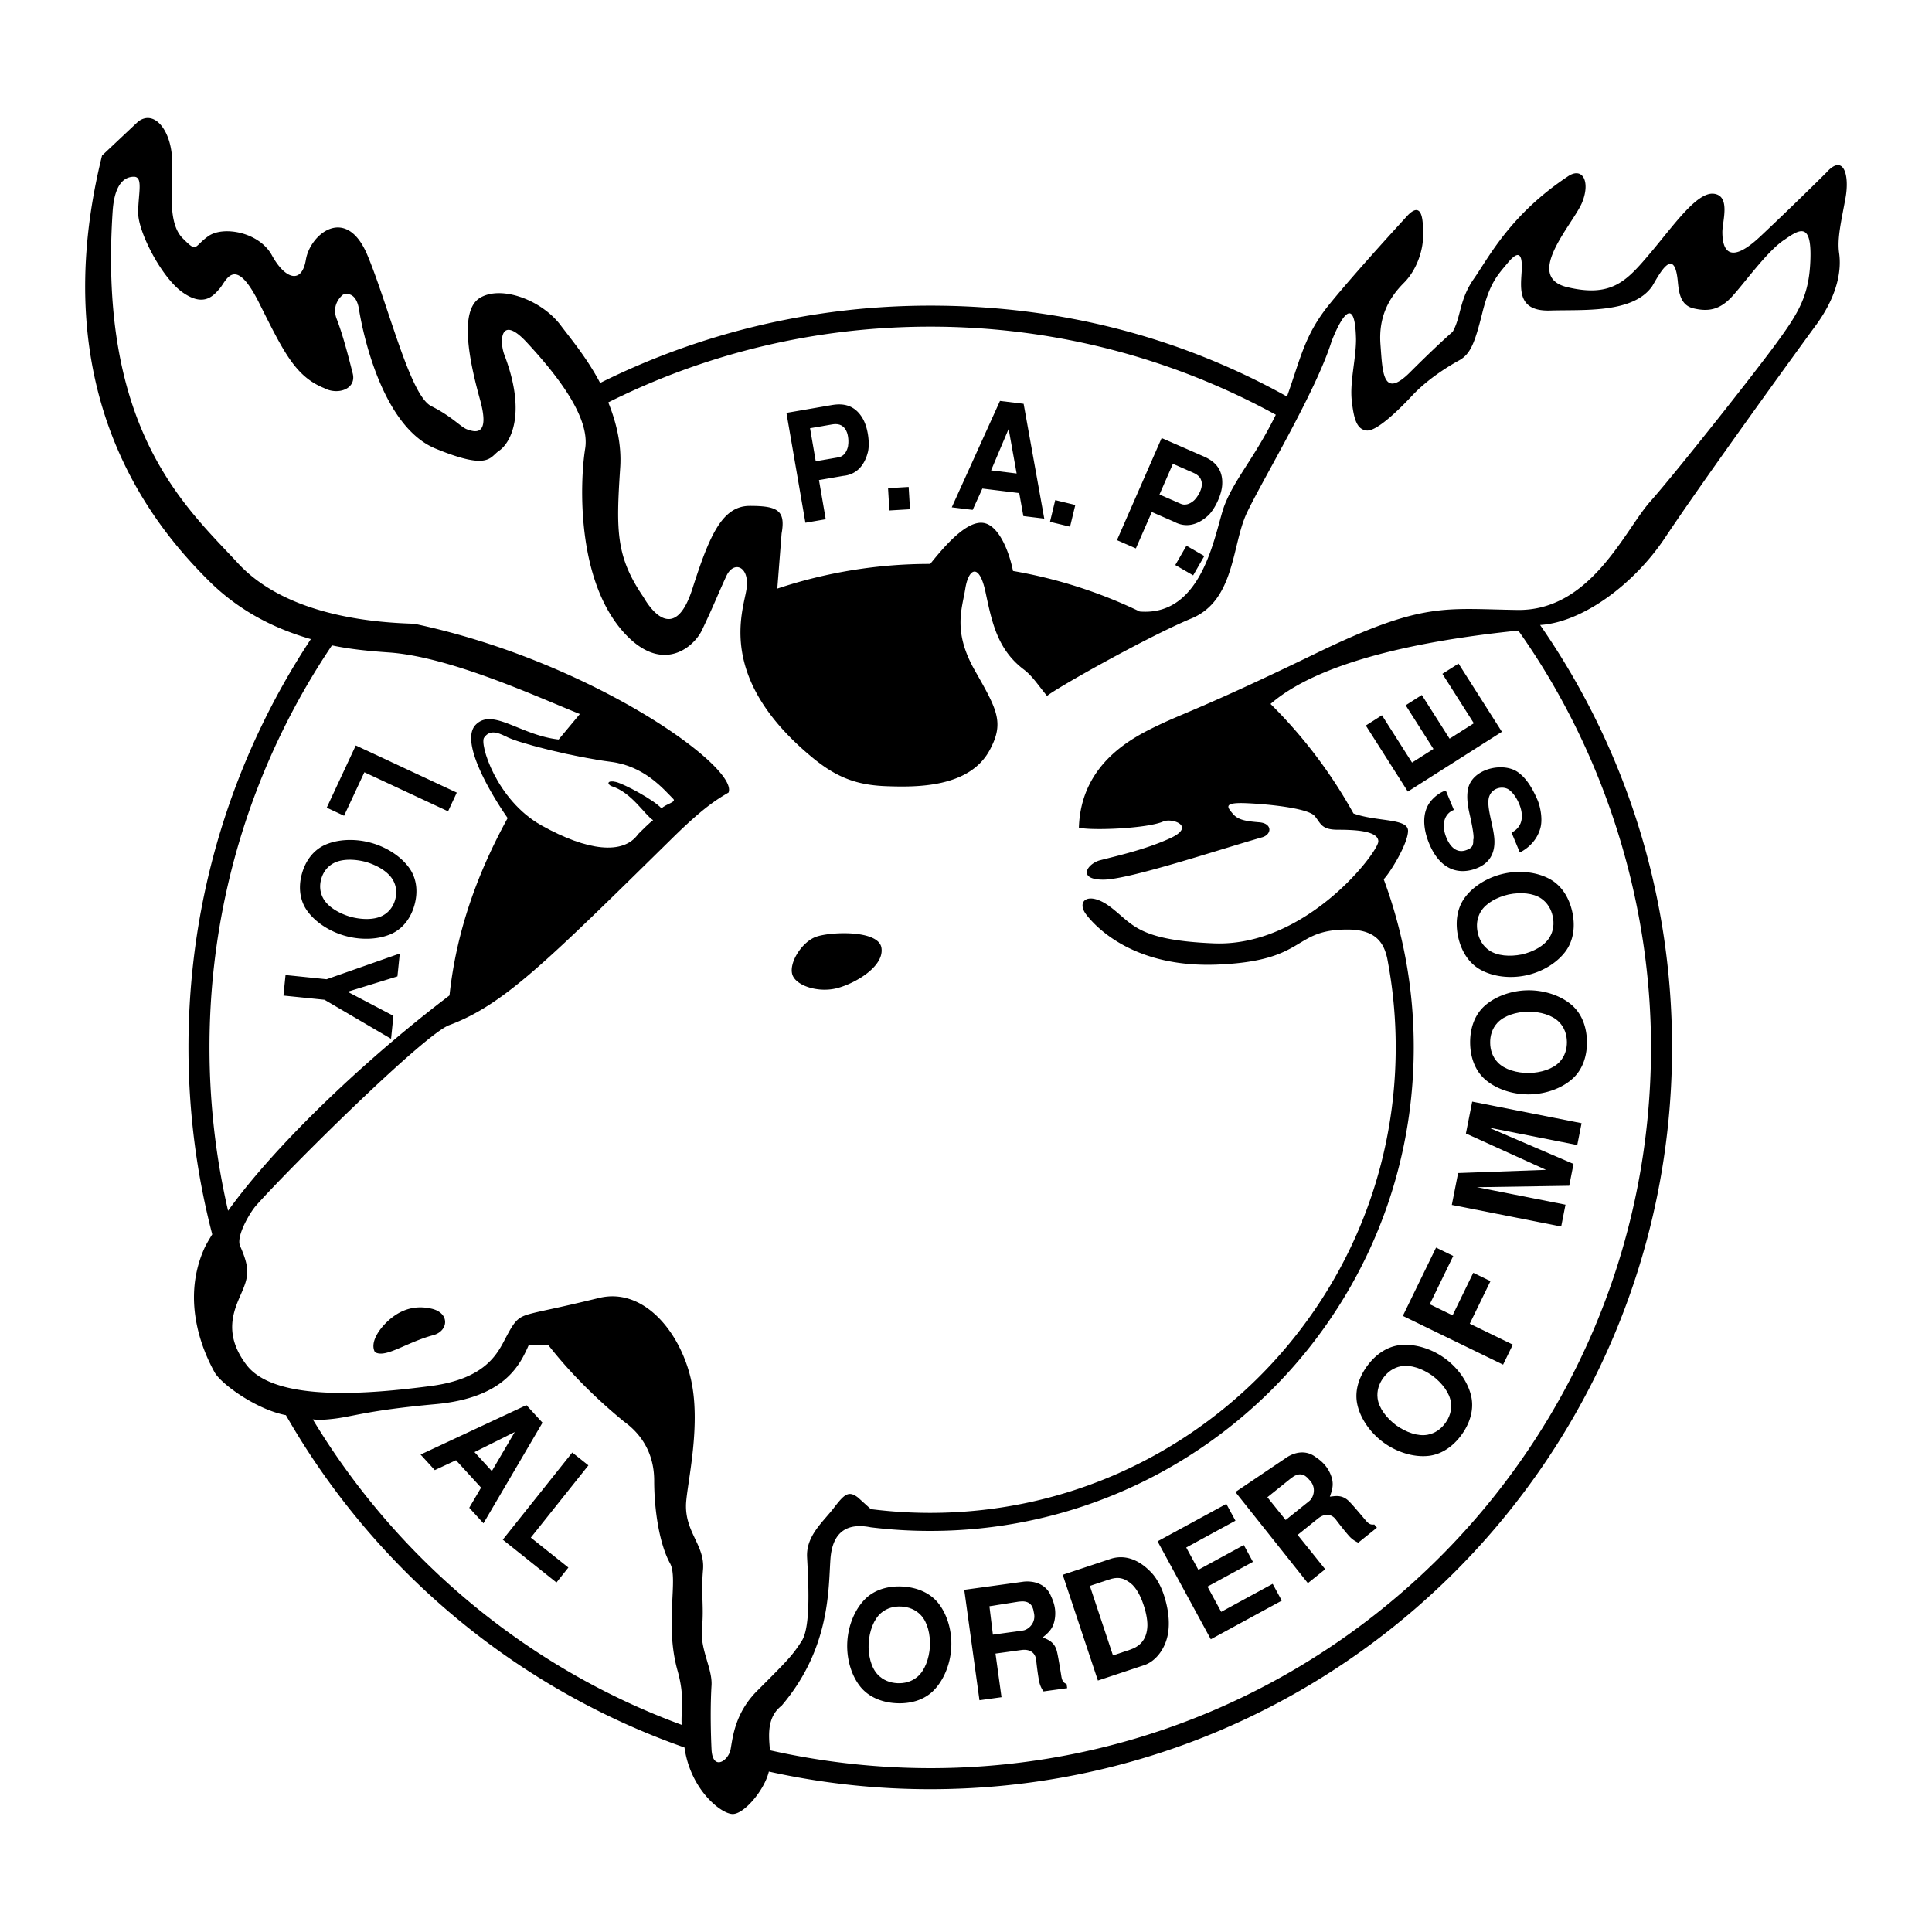 <svg xmlns="http://www.w3.org/2000/svg" width="2500" height="2500" viewBox="0 0 192.756 192.756"><g fill-rule="evenodd" clip-rule="evenodd"><path fill="#fff" d="M0 0h192.756v192.756H0V0z"/><path d="M128.404 39.563c-10.635-5.913-22.562-9.07-35.593-9.07-11.832 0-23.016 2.777-32.935 7.715-1.309-2.49-2.962-4.451-3.93-5.742-1.907-2.542-5.932-4.025-8.051-2.754-2.119 1.271-1.06 6.356 0 10.17 1.059 3.813-.636 3.178-1.271 2.966-.635-.212-1.483-1.271-3.602-2.331-2.119-1.059-4.237-9.958-6.356-15.042-2.119-5.085-5.721-2.119-6.145.424-.424 2.542-2.118 1.907-3.39-.424s-4.873-2.966-6.355-1.907c-1.483 1.06-1.06 1.695-2.543.212s-1.06-4.661-1.06-7.627-1.694-5.296-3.39-4.025l-3.602 3.39c-5.93 23.94 5.299 37.075 10.596 42.372 3.084 3.084 6.627 4.832 10.238 5.874-7.718 11.683-12.211 25.685-12.211 40.736 0 6.443.823 12.693 2.371 18.65-.354.582-.625 1.031-.821 1.477-2.331 5.297 0 10.383 1.059 12.289.641 1.154 4.152 3.713 7.113 4.275 8.77 15.332 22.865 27.225 39.766 33.156.584 4.174 3.634 6.637 4.817 6.637 1.136 0 3.155-2.369 3.601-4.234a74.283 74.283 0 0 0 16.103 1.758c40.873 0 74.007-33.135 74.007-74.008 0-15.661-4.865-30.185-13.164-42.145 4.232-.265 9.359-4.048 12.463-8.703 3.812-5.72 12.711-18.009 15.043-21.187 2.33-3.178 2.541-5.72 2.33-7.203-.213-1.483.211-3.178.635-5.509.424-2.33-.211-4.449-1.906-2.542 0 0-2.967 2.966-6.568 6.355-3.602 3.39-3.812.636-3.812-.423s.848-3.602-.848-3.814c-1.695-.211-4.025 3.179-6.355 5.933-2.332 2.754-3.814 4.449-8.264 3.39s.635-6.355 1.482-8.475c.848-2.118 0-3.602-1.482-2.542-5.721 3.813-7.84 8.051-9.322 10.169s-1.271 3.813-2.119 5.297c0 0-1.482 1.271-4.236 4.025s-2.754 0-2.967-2.754c-.211-2.754.848-4.661 2.33-6.144 1.484-1.483 1.908-3.602 1.908-4.449s.211-4.026-1.484-2.331c0 0-5.084 5.508-7.838 8.898-2.482 3.052-2.861 5.343-4.242 9.217z"/><path d="M138.4 95.595c-.318-1.377-.992-2.853-3.957-2.853-5.617 0-3.922 3.141-13.031 3.496-8.156.317-11.969-3.602-13.029-4.979-1.059-1.377.213-2.437 2.438-.742s2.648 3.284 10.275 3.602c9.217.384 16.42-9.11 16.42-10.169 0-1.06-2.332-1.166-4.025-1.166-1.695 0-1.695-.635-2.332-1.377-.635-.741-4.342-1.165-6.779-1.271-2.436-.106-1.906.423-1.377 1.059s1.377.742 2.648.848c1.271.106 1.271 1.165.318 1.483-4.449 1.271-13.348 4.237-15.891 4.237s-1.695-1.483-.424-1.907c1.59-.424 4.555-1.059 7.098-2.225 2.543-1.165.318-2.013-.635-1.694-1.59.741-7.311.953-8.477.635.213-6.568 5.615-9.11 8.053-10.276 2.436-1.165 4.873-1.907 15.572-7.098 10.699-5.19 12.816-4.449 20.127-4.343 7.309.106 10.699-7.945 13.242-10.805 2.541-2.86 10.168-12.5 12.5-15.678 2.33-3.178 3.389-4.873 3.494-8.581.107-3.708-1.164-2.86-2.541-1.907-1.695 1.059-4.025 4.343-5.297 5.72s-2.438 1.483-3.814 1.166c-1.377-.318-1.482-1.695-1.588-2.755-.361-3.597-1.908-.529-2.543.53-1.906 2.754-6.887 2.33-10.17 2.436s-2.967-2.119-2.859-3.919c.105-1.801-.318-2.119-1.377-.847-1.061 1.271-1.803 2.013-2.543 4.979-.742 2.966-1.166 4.131-2.33 4.767-1.166.636-3.178 1.907-4.662 3.496-1.482 1.589-3.602 3.602-4.555 3.495-.953-.105-1.271-1.059-1.482-2.966-.213-1.907.424-4.131.424-6.144-.107-4.873-1.695-1.695-2.438.211-1.588 5.085-6.992 13.983-8.475 17.161-1.482 3.178-1.164 8.687-5.508 10.488-4.344 1.801-13.561 6.991-14.408 7.733-.953-1.166-1.482-2.013-2.33-2.648-2.648-2.013-3.178-4.767-3.812-7.733-.637-2.966-1.696-2.331-2.014-.318-.318 2.013-1.271 4.238.953 8.157 2.225 3.919 2.967 5.191 1.482 7.945-2.023 3.76-7.308 3.708-10.274 3.602-2.967-.106-4.979-.848-7.416-2.86-9.655-7.977-6.885-14.619-6.567-16.844.317-2.224-1.271-2.86-2.013-1.271s-1.271 2.966-2.436 5.403c-.8 1.672-3.791 4.26-7.416.636-5.195-5.195-4.767-15.466-4.237-18.75.53-3.284-3.178-7.733-5.826-10.594-2.649-2.86-2.754-.106-2.225 1.271 2.331 6.144.424 8.898-.529 9.534-.954.636-.954 2.013-6.356-.211-5.403-2.225-7.31-11.865-7.627-13.878-.317-2.013-1.589-1.482-1.589-1.482s-1.236.891-.636 2.436c.742 1.907 1.442 4.852 1.589 5.403.424 1.589-1.483 2.225-2.86 1.483-2.86-1.165-4.025-3.602-6.462-8.475-2.436-4.873-3.284-2.225-3.919-1.483-.636.741-1.589 1.907-3.708.423-2.119-1.483-4.449-6.038-4.449-7.945s.53-3.602-.423-3.602c-.742 0-1.907.424-2.119 3.39-1.483 22.034 7.416 29.661 12.5 35.17s14.407 5.932 17.585 6.038c17.585 3.708 32.416 14.301 31.356 16.844-1.271.741-2.594 1.584-5.615 4.555-12.606 12.394-16.843 16.632-22.246 18.644-2.531.943-15.996 14.301-19.28 18.01-.604.682-2.013 3.07-1.589 4.025 1.015 2.283.848 3.072.105 4.766-.741 1.695-1.801 4.025.53 7.098 2.895 3.816 12.606 2.861 18.326 2.119s6.78-3.391 7.627-4.979c.848-1.59 1.166-1.906 2.331-2.225 1.166-.318 2.543-.529 6.886-1.59 4.343-1.059 7.945 3.178 9.11 7.84 1.166 4.66-.318 10.594-.424 12.711-.106 2.861 1.907 4.133 1.695 6.568-.211 2.438.106 3.709-.105 5.826-.212 2.119 1.06 4.025.953 5.721-.106 1.695-.106 4.131 0 6.355.106 2.225 1.695 1.166 1.907 0 .212-1.164.424-3.602 2.648-5.826 3.072-3.072 3.496-3.496 4.449-4.979.954-1.482.635-6.25.53-8.369-.106-2.117 1.589-3.496 2.648-4.873 1.059-1.377 1.483-1.801 2.437-1.059l1.272 1.15a46.81 46.81 0 0 0 5.931.375c25.648 0 46.441-20.793 46.441-46.441a46.653 46.653 0 0 0-.851-8.903z" fill="#fff"/><path d="M122.207 50.316c1.061-2.648 3.049-4.779 5.082-8.936-10.236-5.604-21.984-8.79-34.478-8.79-11.545 0-22.455 2.721-32.124 7.557.793 1.966 1.347 4.178 1.191 6.514-.423 6.356-.423 8.898 2.331 12.924.848 1.483 3.178 4.449 4.873-.848 1.695-5.296 2.966-8.263 5.72-8.263s3.602.424 3.178 2.755l-.428 5.495a48.185 48.185 0 0 1 15.259-2.463c1.906-2.396 3.813-4.303 5.296-4.091 1.482.212 2.537 2.677 2.961 4.795a47.887 47.887 0 0 1 12.639 4.045c6.541.534 7.547-8.364 8.5-10.694zM55.735 73.78l2.118-2.542c-4.237-1.695-12.924-5.721-19.068-6.144-1.852-.128-3.784-.309-5.666-.704-7.715 11.457-12.218 25.258-12.218 40.11 0 5.605.642 11.061 1.855 16.297 4.952-6.881 14.123-15.449 22.091-21.484.691-6.461 2.817-12.252 5.802-17.694-1.483-2.118-4.873-7.627-3.178-9.322 1.696-1.695 4.45 1.059 8.264 1.483zM76.822 174.627a73.374 73.374 0 0 0 15.989 1.783c39.714 0 71.91-32.195 71.91-71.91 0-15.297-5.043-30.047-13.24-41.589-6.053.626-18.945 2.288-24.719 7.321a48.33 48.33 0 0 1 8.275 10.927c2.33.848 5.443.46 5.443 1.731 0 1.271-1.793 4.195-2.428 4.831a48.157 48.157 0 0 1 2.998 16.779c0 26.643-21.598 48.24-48.24 48.24-2.008 0-3.988-.123-5.932-.361-2.119-.424-3.814.215-4.026 3.182-.212 2.965 0 8.898-4.873 14.619-1.44 1.121-1.308 2.847-1.157 4.447zM68.009 172.086c-.086-1.523.336-2.75-.41-5.402-1.316-4.68.106-9.111-.742-10.699-1.059-1.908-1.589-5.297-1.589-8.264 0-2.965-1.519-4.822-3.001-5.881-2.773-2.271-5.384-4.852-7.591-7.678h-1.907c-.847 1.906-2.33 5.297-9.322 5.932-6.992.637-8.263 1.271-10.381 1.482-.425.043-1.049.119-1.859.035 8.39 13.901 21.353 24.799 36.802 30.475z" fill="#fff"/><path d="M50.438 73.462c1.377.742 7.097 2.119 10.487 2.542 3.39.424 5.297 2.754 6.25 3.708.335.334-.848.529-1.166.953-.742-.848-3.708-2.437-4.555-2.648-.848-.212-.954.212-.424.424 2.013.636 3.284 2.86 4.131 3.39-.318.212-1.165 1.06-1.483 1.377-1.483 2.119-5.084 1.695-9.64-.847-4.556-2.542-6.25-8.263-5.72-8.792.531-.743 1.272-.531 2.12-.107z" fill="#fff"/><path d="M37.408 134.902c-.529-.953.424-2.33 1.377-3.178.953-.848 2.331-1.588 4.237-1.164s1.722 2.24.212 2.648c-2.754.741-4.767 2.331-5.826 1.694zM81.37 93.483c-1.377.53-2.648 2.542-2.33 3.708.317 1.164 2.648 1.906 4.555 1.377s4.661-2.225 4.343-4.026c-.317-1.8-5.19-1.588-6.568-1.059zM44.703 80.945l-8.349-3.897-2.026 4.341-1.729-.807 2.897-6.207 10.078 4.704-.871 1.866zm-3.352 9.353c.343-1.229.26-2.521-.441-3.585-.793-1.19-2.262-2.17-3.879-2.621-1.616-.451-3.38-.373-4.674.235-1.151.549-1.89 1.61-2.233 2.84-.343 1.229-.259 2.521.441 3.586.793 1.19 2.262 2.17 3.879 2.621 1.617.451 3.381.373 4.675-.235 1.15-.549 1.89-1.611 2.232-2.841zm-2.335 13.343l-6.64-3.895-4.097-.418.209-2.049 4.098.42 7.3-2.565-.233 2.28-4.972 1.533 4.57 2.4-.235 2.294zm.41-13.879c-.177.635-.56 1.212-1.214 1.571-.824.455-2.073.448-3.238.137-1.158-.337-2.23-.978-2.7-1.793-.374-.646-.403-1.337-.227-1.972.177-.635.56-1.212 1.214-1.571.824-.455 2.073-.448 3.238-.138 1.157.337 2.23.979 2.699 1.793.377.646.405 1.338.228 1.973zM78.463 41.195l4.383-.756c.703-.121 2.219-.382 3.201 1.274.566.939.736 2.489.559 3.325-.381 1.583-1.311 2.332-2.476 2.439l-2.421.418.674 3.908-2.028.351-1.892-10.959zM88.601 48.706l2.056-.123.133 2.224-2.057.122-.132-2.223zM101.689 49.193l.411 2.294 2.086.254-2.059-11.454L99.768 40l-4.81 10.616 2.085.254.967-2.126 3.679.449zM105.281 49.897l2.002.484-.523 2.165-2.002-.484.523-2.165zM115.898 43.704l-4.459 10.186 1.887.825 1.59-3.633 2.252.984c1.031.552 2.221.439 3.41-.671.607-.601 1.32-1.987 1.365-3.083.092-1.924-1.316-2.54-1.969-2.826l-4.076-1.782zM118.373 54.445l1.781 1.031-1.113 1.928-1.783-1.03 1.115-1.929zM47.997 148.42l-1.18 2.01 1.418 1.55 5.89-10.037-1.604-1.752-10.559 4.93 1.418 1.551 2.116-.986 2.501 2.734zM58.706 146.199l-5.746 7.207 3.747 2.987-1.189 1.492-5.356-4.272 6.933-8.697 1.611 1.283zM90.043 158.289c1.374.076 2.665.576 3.513 1.586.945 1.137 1.443 2.846 1.351 4.521s-.776 3.318-1.84 4.344c-.954.91-2.292 1.264-3.667 1.188-1.374-.076-2.665-.576-3.514-1.586-.945-1.139-1.443-2.846-1.351-4.521.093-1.676.776-3.318 1.84-4.344.956-.911 2.293-1.264 3.668-1.188zM96.204 158.617l1.517 11.016 2.199-.303-.6-4.352 2.58-.355c.762-.105 1.34.186 1.471.922.08.805.201 1.682.307 2.221.078.359.213.68.434.986l2.361-.324-.057-.408c-.256-.119-.451-.23-.535-.85-.092-.557-.322-2.004-.443-2.449-.254-.98-.994-1.156-1.396-1.363.658-.537 1.078-.949 1.211-1.938s-.195-1.742-.408-2.207c-.473-1.15-1.629-1.516-2.703-1.412l-5.938.816zM106.029 157.117l4.762-1.584c1.053-.35 2.545-.268 4.09 1.375.354.363.867 1.109 1.229 2.195.611 1.838.58 3.295.354 4.207-.328 1.361-1.238 2.469-2.307 2.824l-4.619 1.535-3.509-10.552zM122.352 150.045l.91 1.676-4.912 2.674 1.211 2.224 4.535-2.469.91 1.676-4.535 2.469 1.369 2.519 5.135-2.794.91 1.675-7.082 3.856-5.313-9.772 6.862-3.734zM123.256 148.859l4.936-3.328c.871-.641 2.049-.922 3.047-.178.422.287 1.092.768 1.486 1.684s.244 1.486-.045 2.283c.451-.029 1.178-.26 1.9.451.334.32 1.273 1.443 1.639 1.873.393.488.617.484.896.455l.258.32-1.857 1.492a2.633 2.633 0 0 1-.881-.623c-.367-.41-.92-1.1-1.404-1.748-.492-.564-1.135-.516-1.736-.035l-2.029 1.631 2.752 3.426-1.73 1.389-7.232-9.092zM136.393 136.299c.809-1.113 1.928-1.926 3.236-2.092 1.467-.176 3.174.332 4.529 1.32 1.357.986 2.367 2.453 2.65 3.904.246 1.295-.182 2.611-.992 3.725-.809 1.113-1.93 1.926-3.236 2.09-1.469.178-3.174-.33-4.531-1.318-1.355-.986-2.365-2.453-2.648-3.904-.249-1.295.181-2.612.992-3.725zM143.275 124.473l1.715.834-2.344 4.818 2.278 1.107 2.064-4.246 1.715.834-2.064 4.246 4.295 2.088-.971 1.996-10.002-4.863 3.314-6.814zM156.561 118.303l-9.204.144 8.832 1.744-.429 2.178-10.912-2.156.627-3.178 8.771-.32-7.992-3.627.627-3.18 10.912 2.154-.43 2.178-8.832-1.744 8.459 3.631-.429 2.176zM146.676 104.064c-.018-1.377.393-2.697 1.342-3.613 1.07-1.018 2.74-1.631 4.418-1.65 1.678-.021 3.363.549 4.459 1.543.973.891 1.416 2.201 1.434 3.578.018 1.375-.393 2.697-1.342 3.611-1.07 1.02-2.74 1.631-4.42 1.652-1.676.02-3.361-.551-4.457-1.543-.973-.89-1.417-2.203-1.434-3.578zM145.475 93.455c-.287-1.346-.146-2.723.604-3.808.848-1.211 2.365-2.142 4.006-2.494s3.406-.125 4.676.631c1.129.681 1.822 1.879 2.111 3.225s.146 2.723-.604 3.808c-.848 1.211-2.363 2.142-4.004 2.493-1.641.354-3.406.127-4.676-.631-1.129-.68-1.824-1.878-2.113-3.224zM145.053 80.807c-.844.319-1.324 1.305-.766 2.724.402 1.003 1.062 1.593 1.936 1.309.725-.239.77-.53.764-1.057.158-.337-.318-2.351-.408-2.763-.129-.587-.365-1.867.033-2.771.762-1.663 3.418-2.146 4.768-1.25.916.612 1.541 1.714 2.016 2.814.225.5.543 1.778.303 2.744-.293 1.164-1.123 2.023-2.066 2.496l-.83-1.993c.266-.112.654-.37.879-.864.289-.65.137-1.452-.176-2.124-.299-.677-.777-1.23-1.141-1.384-.604-.261-1.445-.022-1.748.681-.43.949.391 2.915.477 4.387.068 1.237-.363 2.459-2.092 2.988-1.701.517-3.391-.125-4.404-2.556-.223-.532-.955-2.407-.092-3.905.473-.806 1.373-1.342 1.744-1.401l.803 1.925zM136.268 72.384l1.609-1.023 3.002 4.72 2.137-1.359-2.772-4.358 1.61-1.023 2.771 4.357 2.42-1.538-3.137-4.932 1.61-1.023 4.326 6.804-9.383 5.968-4.193-6.593z"/><path d="M82.995 42.349c.5-.086 1.076-.062 1.43.62.248.468.248 1.196.184 1.548-.076.369-.315.999-.951 1.108l-2.272.392-.567-3.292 2.176-.376zM101.43 47.24l-2.549-.311 1.75-4.136.799 4.447zM117.021 46.276l2.023.886c.467.204.932.541.854 1.305-.051.527-.453 1.134-.699 1.393-.268.266-.814.66-1.404.401l-2.113-.924 1.339-3.061zM49.071 146.77l-1.733-1.895 4.02-2.002-2.287 3.897zM89.933 160.285c-.709-.041-1.43.135-2.021.635-.746.633-1.167 1.816-1.249 3.018-.051 1.205.237 2.428.909 3.137.532.564 1.229.818 1.938.857.709.039 1.431-.135 2.021-.637.747-.631 1.167-1.814 1.249-3.018.052-1.203-.236-2.428-.909-3.137-.532-.564-1.229-.816-1.938-.855zM98.715 160.256l2.924-.463c.98-.135 1.395.27 1.504 1.057.281 1.068-.564 1.756-1.078 1.826l-3.004.414-.346-2.834zM110.633 157.596c.758-.252 1.359-.275 2.162.357.543.416.992 1.246 1.285 2.129.303.865.451 1.779.381 2.365-.117 1.197-.766 1.83-1.734 2.152l-1.686.561-2.305-6.934 1.897-.63zM128.787 147.498c.771-.619 1.336-.486 1.832.133.793.773.42 1.797.016 2.121l-2.365 1.898-1.824-2.271 2.341-1.881zM139.779 136.311c.959-.18 2.143.242 3.127.939.965.721 1.73 1.717 1.855 2.686.102.77-.143 1.471-.561 2.045s-1.008 1.023-1.771 1.164c-.961.18-2.145-.242-3.127-.939-.967-.721-1.732-1.717-1.857-2.688-.1-.768.145-1.469.562-2.043s1.009-1.024 1.772-1.164zM149.395 102.047c.662-.717 1.863-1.088 3.068-1.117 1.205 0 2.414.34 3.094 1.043.541.555.764 1.262.773 1.973s-.195 1.424-.723 1.992c-.662.717-1.863 1.088-3.066 1.117-1.205 0-2.416-.34-3.096-1.043-.541-.555-.764-1.262-.771-1.973-.01-.709.195-1.422.721-1.992zM147.744 90.94c.508-.836 1.611-1.436 2.787-1.703 1.182-.238 2.434-.144 3.24.41.639.438.996 1.087 1.146 1.782.148.695.088 1.434-.316 2.096-.506.835-1.611 1.436-2.785 1.703-1.182.238-2.436.144-3.24-.41-.641-.438-.998-1.088-1.146-1.782-.149-.695-.09-1.434.314-2.096z" fill="#fff"/></g></svg>